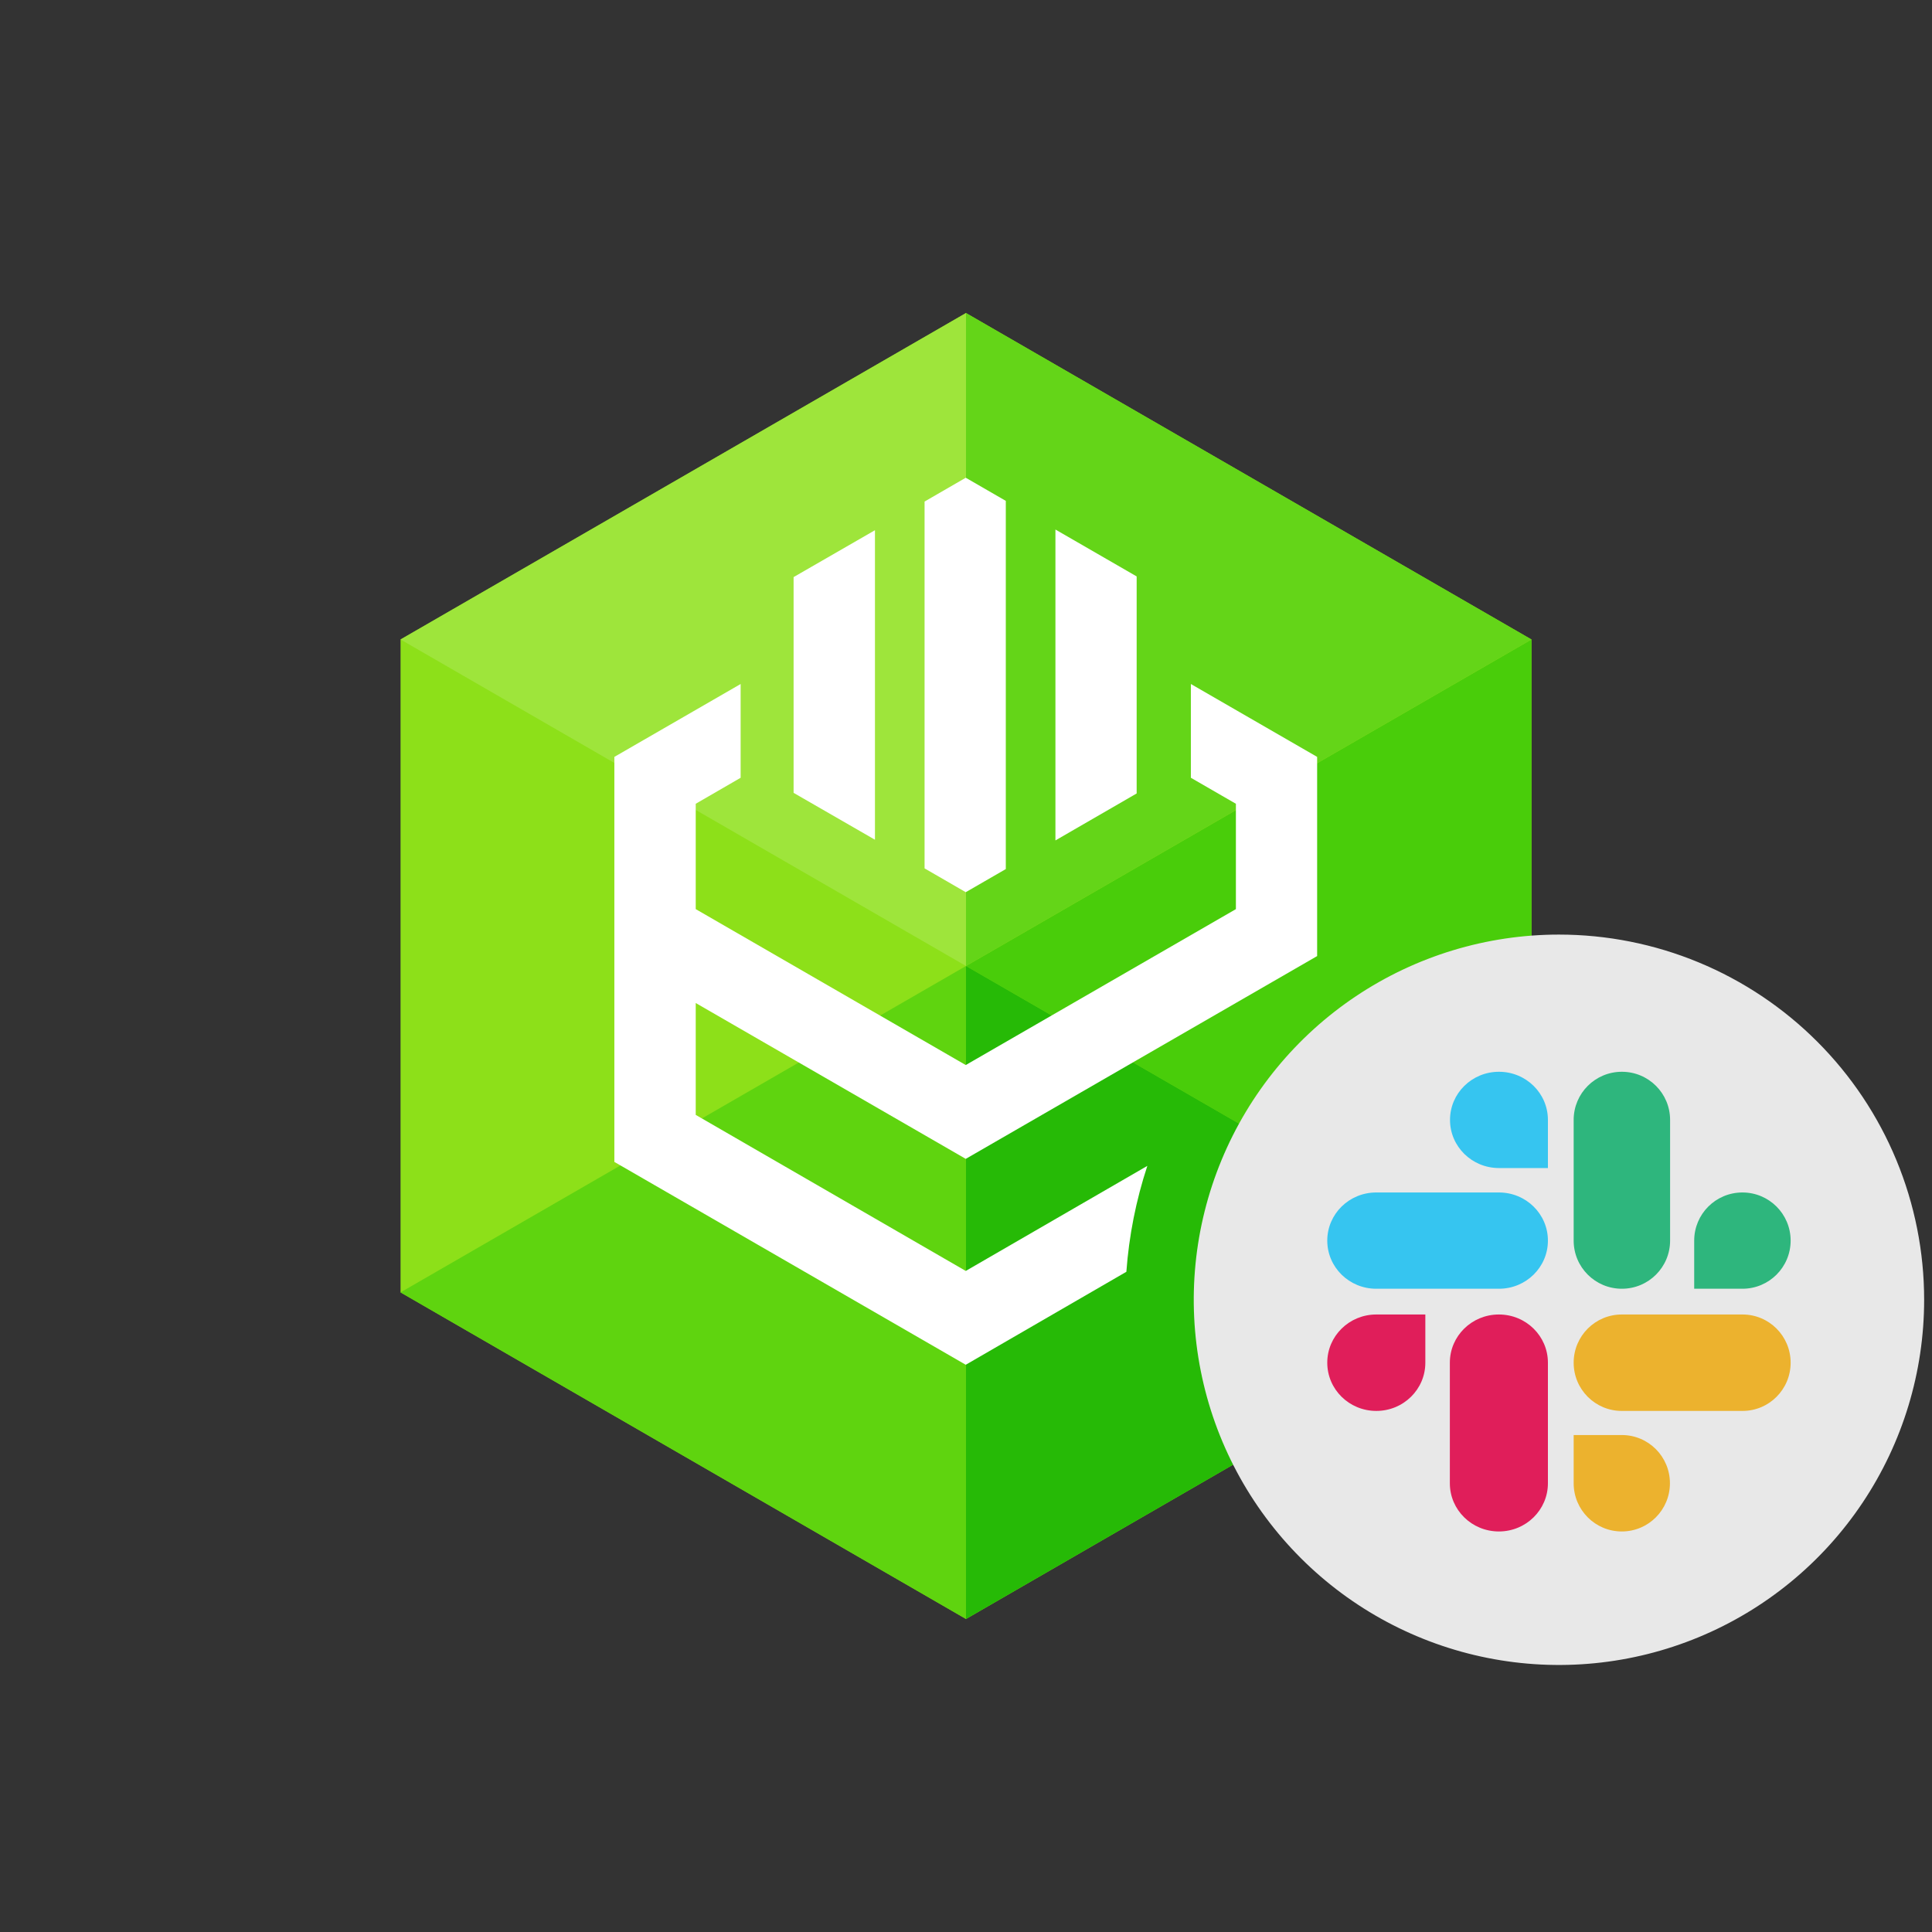 <svg viewBox="0 0 246 246" fill="none" xmlns="http://www.w3.org/2000/svg">
<rect x="0" y="0" width="246" height="246" fill="#333333" stroke="none"/>
<path d="M195 81.425V164.559L152.47 189.117L123 206.142L51 164.559V81.425L123 39.859L195 81.425Z" fill="#8DE019"/>
<path d="M123 39.859L51 81.425L123 123V39.859Z" fill="#9EE53B"/>
<path d="M123 123L51 164.559L123 206.142V123Z" fill="#5FD40F"/>
<path d="M195 81.425L152.47 105.982L123 123L195 164.559V81.425Z" fill="#49CD0A"/>
<path d="M123 39.859V123L152.47 105.982L195 81.425L123 39.859Z" fill="#64D518"/>
<path d="M123 123V206.142L195 164.559L123 123Z" fill="#26BA06"/>
<path d="M151.633 87.094V99.033L157.366 102.343V115.758L122.969 135.61L88.587 115.758V102.343L94.305 99.033V87.094L78.226 96.374V147.945L122.969 173.774L143.419 161.936C143.753 157.348 144.65 152.819 146.09 148.45L122.969 161.827L88.587 141.958V127.714L122.969 147.558L167.71 121.736V96.374L151.633 87.094Z" fill="white"/>
<path d="M128.068 110.658V63.776L122.969 60.83L117.725 63.862V110.57L122.969 113.602L128.068 110.658Z" fill="white"/>
<path d="M101.048 100.953L111.408 106.922V67.512L101.048 73.481V100.953Z" fill="white"/>
<path d="M144.73 73.395L134.387 67.425V107.01L144.73 101.031V73.395Z" fill="white"/>
<path fill-rule="evenodd" clip-rule="evenodd" d="M245 165.505C244.999 174.701 242.271 183.691 237.161 191.337C232.051 198.983 224.789 204.943 216.292 208.461C207.796 211.98 198.446 212.901 189.427 211.106C180.407 209.312 172.122 204.883 165.619 198.38C159.116 191.877 154.688 183.592 152.894 174.572C151.099 165.553 152.02 156.203 155.539 147.707C159.058 139.21 165.017 131.948 172.664 126.838C180.31 121.728 189.3 119.001 198.496 119C204.603 119 210.651 120.202 216.293 122.54C221.935 124.877 227.062 128.302 231.38 132.621C235.699 136.939 239.124 142.066 241.461 147.708C243.798 153.35 245 159.398 245 165.505V165.505Z" fill="#E8E8E8"/>
<g clip-path="url(#clip0_42782_120582)">
<path d="M181.487 173.512C181.487 176.908 178.696 179.652 175.243 179.652C171.791 179.652 169 176.908 169 173.512C169 170.117 171.791 167.373 175.243 167.373H181.487V173.512ZM184.608 173.512C184.608 170.117 187.399 167.373 190.852 167.373C194.305 167.373 197.095 170.117 197.095 173.512V188.861C197.095 192.256 194.305 195 190.852 195C187.399 195 184.608 192.256 184.608 188.861V173.512Z" fill="#E01E5A"/>
<path d="M190.862 148.726C187.415 148.726 184.629 145.986 184.629 142.597C184.629 139.207 187.415 136.468 190.862 136.468C194.309 136.468 197.095 139.207 197.095 142.597V148.726H190.862ZM190.862 151.837C194.309 151.837 197.095 154.576 197.095 157.966C197.095 161.355 194.309 164.095 190.862 164.095H175.233C171.786 164.095 169 161.355 169 157.966C169 154.576 171.786 151.837 175.233 151.837H190.862Z" fill="#36C5F0"/>
<path d="M215.721 157.966C215.721 154.576 218.465 151.837 221.861 151.837C225.256 151.837 228 154.576 228 157.966C228 161.355 225.256 164.095 221.861 164.095H215.721V157.966ZM212.652 157.966C212.652 161.355 209.908 164.095 206.512 164.095C203.117 164.095 200.373 161.355 200.373 157.966V142.597C200.373 139.207 203.117 136.468 206.512 136.468C209.908 136.468 212.652 139.207 212.652 142.597V157.966V157.966Z" fill="#2EB67D"/>
<path d="M206.502 182.721C209.892 182.721 212.631 185.465 212.631 188.861C212.631 192.256 209.892 195 206.502 195C203.113 195 200.373 192.256 200.373 188.861V182.721H206.502ZM206.502 179.652C203.113 179.652 200.373 176.908 200.373 173.512C200.373 170.117 203.113 167.373 206.502 167.373H221.871C225.261 167.373 228 170.117 228 173.512C228 176.908 225.261 179.652 221.871 179.652H206.502Z" fill="#ECB22E"/>
</g>
<defs>
<clipPath id="clip0_42782_120582">
<rect width="59" height="59" fill="white" transform="translate(169 136)"/>
</clipPath>
</defs>
</svg>
